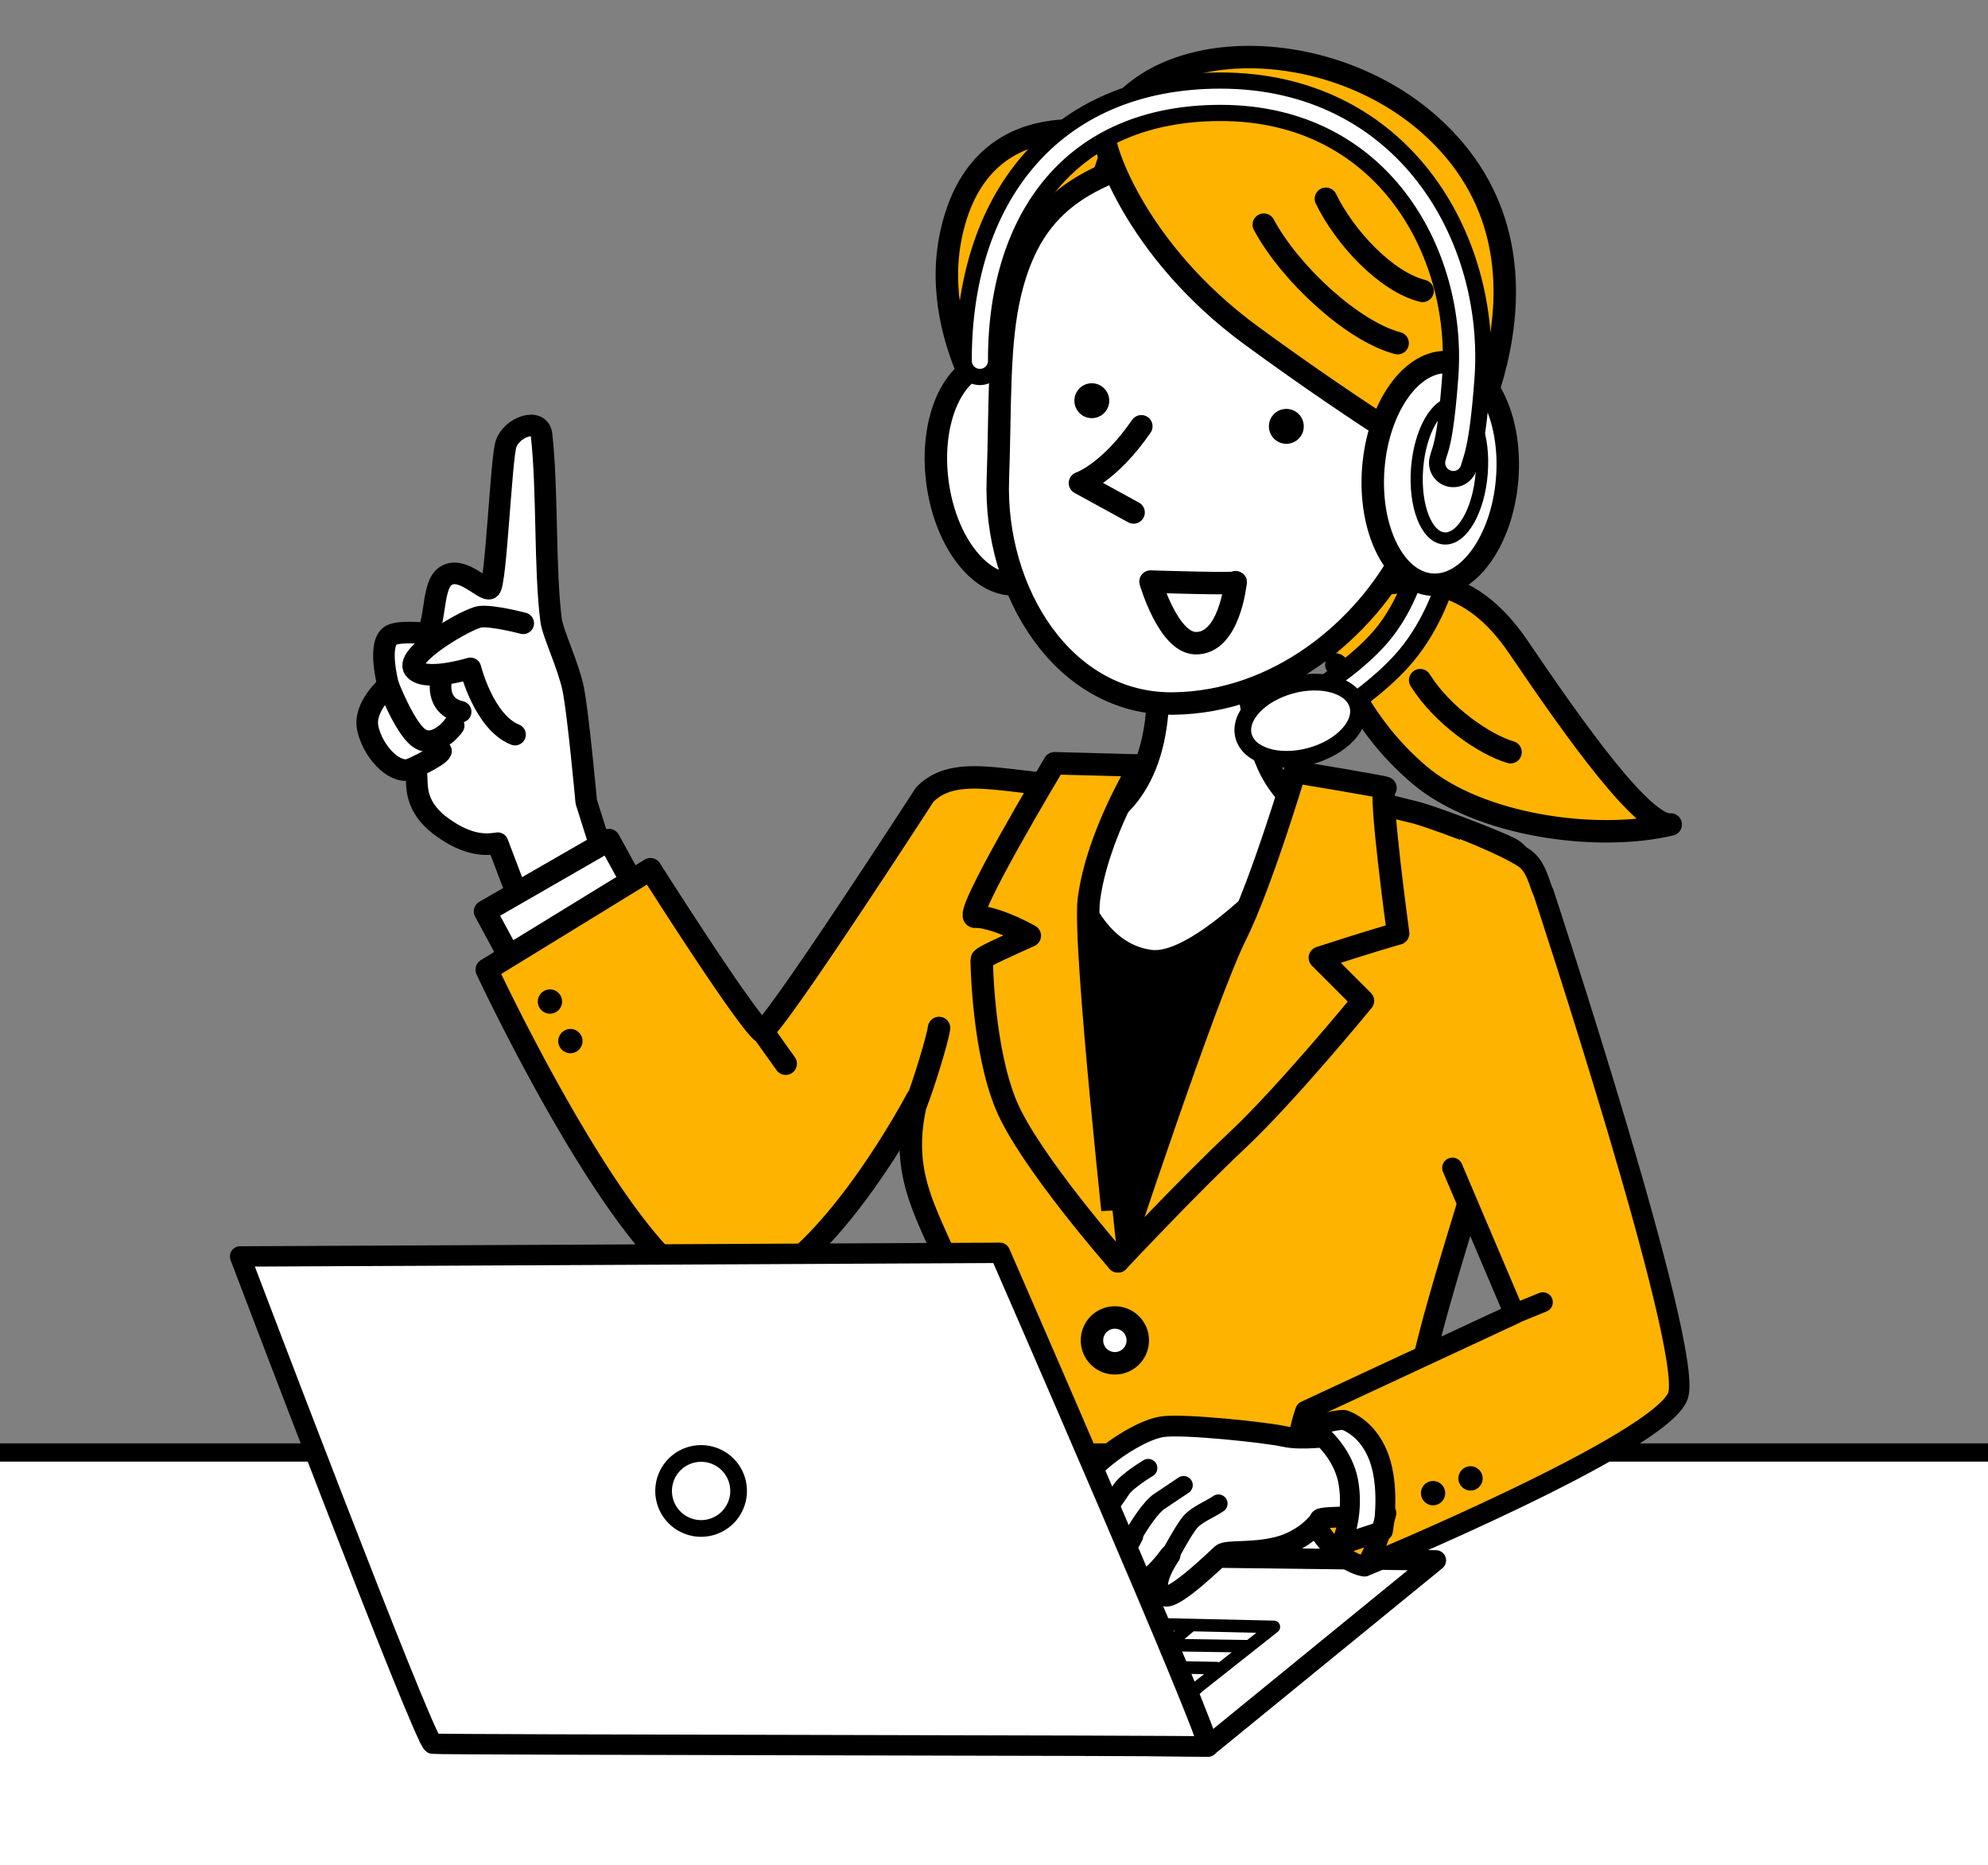 <svg xmlns="http://www.w3.org/2000/svg" xmlns:xlink="http://www.w3.org/1999/xlink" width="556.789" height="522.281" viewBox="0 0 556.789 522.281">
  <rect x="0" y="0" width="556.789" height="522.281" fill="#808080" stroke="none"/>
  <defs>
    <clipPath id="clip-path">
      <rect id="長方形_3077" data-name="長方形 3077" width="556.789" height="522.281" fill="none"/>
    </clipPath>
  </defs>
  <g id="アートワーク_11" data-name="アートワーク 11" transform="translate(278.395 261.141)">
    <g id="グループ_25805" data-name="グループ 25805" transform="translate(-278.395 -261.141)">
      <g id="グループ_25804" data-name="グループ 25804" clip-path="url(#clip-path)">
        <g id="グループ_25803" data-name="グループ 25803" transform="translate(-105.122 15.984)">
          <path id="パス_102176" data-name="パス 102176" d="M636.636,82.79s-37.86-11.7-46.335,27.264c-6.9,31.709,17.362,59.908,17.362,59.908Z" transform="translate(-218.753 -60.598)" fill="#ffb301" stroke="#000" stroke-linecap="round" stroke-linejoin="round" stroke-width="6.291"/>
          <g id="グループ_25797" data-name="グループ 25797" transform="translate(479.399 146.966)">
            <path id="パス_102177" data-name="パス 102177" d="M834.442,364.506c13.008-2.579,31.559-8.483,47.979,15.777s35.1,50.3,42.6,49.608c-20.892,4.962-53.814.25-70.465-13.944s-21.189-29.6-23.175-30.794" transform="translate(-831.378 -361.957)" fill="#ffb301" stroke="#000" stroke-linecap="round" stroke-linejoin="round" stroke-width="6.291"/>
            <path id="パス_102178" data-name="パス 102178" d="M883.533,423.083c6.281,10.061,18.224,18.124,25.312,20.168" transform="translate(-860.053 -395.565)" fill="#ffb301" stroke="#000" stroke-linecap="round" stroke-linejoin="round" stroke-width="6.291"/>
          </g>
          <ellipse id="楕円形_232" data-name="楕円形 232" cx="18.808" cy="31.244" rx="18.808" ry="31.244" transform="translate(363.6 88.067) rotate(-7.501)" fill="#fff" stroke="#000" stroke-linecap="round" stroke-linejoin="round" stroke-width="6.291"/>
          <path id="パス_102179" data-name="パス 102179" d="M289.807,370.035s-2.286-24.974-3.668-31.636-5.716-15.524-6.19-19.256c-1.834-14.443-.917-36.221-2.66-51.858-.547-4.911-8.343-2.245-9.948,2.57-1.383,4.149-2.816,39.454-4.507,40.436s-8.021-6.834-12.68-3.267c-4.023,3.081-2.149,16.329-6.2,15.814,0,0-6.477-.647-8.73.547-4.107,2.177-.871,14.078-.871,14.078s-6.995,5.872-5.739,11.929,6.843,12.689,11.688,11.685-2.291,7.8,9.155,16.065c7.275,5.255,12.15,5.043,15.536,4.5l9.681,25.527,23.612-10.317Z" transform="translate(-20.491 -161.502)" fill="#fff" stroke="#000" stroke-linecap="round" stroke-linejoin="round" stroke-width="6.05"/>
          <path id="パス_102180" data-name="パス 102180" d="M287.857,385.407s-8.6-2.272-12.1-1.824-21.154,10.7-18.458,14.566,15.77-.112,15.77-.112,3.78,15.108,12.491,18.546" transform="translate(-36.193 -226.85)" fill="none" stroke="#000" stroke-linecap="round" stroke-linejoin="round" stroke-width="6.05"/>
          <path id="パス_102181" data-name="パス 102181" d="M241.549,426.364s4.53,11.695,8.514,14.659,8.679-1.7,9.8-3.407" transform="translate(-27.684 -250.403)" fill="#fff" stroke="#000" stroke-linecap="round" stroke-linejoin="round" stroke-width="6.05"/>
          <path id="パス_102182" data-name="パス 102182" d="M274.249,422.808s-1.788,7.351,5.441,8.979" transform="translate(-45.555 -248.448)" fill="#fff" stroke="#000" stroke-linecap="round" stroke-linejoin="round" stroke-width="6.05"/>
          <path id="パス_102183" data-name="パス 102183" d="M254.764,472.469s8.1-3.575,8.819-5.2" transform="translate(-34.95 -272.894)" fill="#fff" stroke="#000" stroke-linecap="round" stroke-linejoin="round" stroke-width="6.05"/>
          <path id="パス_102184" data-name="パス 102184" d="M590.216,1004.359s-6.126,85.333-6.126,139.151l162.514.183s-27.016-124.79-34.735-143.444Z" transform="translate(-216.017 -565.931)" fill="#ffb301" stroke="#000" stroke-linecap="round" stroke-linejoin="round" stroke-width="6.291"/>
          <path id="パス_102185" data-name="パス 102185" d="M347.968,543.568l-11.494-20.991-34.7,19.975,9.326,17.254" transform="translate(-60.797 -303.302)" fill="#fff" stroke="#000" stroke-linecap="round" stroke-linejoin="round" stroke-width="6.291"/>
          <path id="パス_102186" data-name="パス 102186" d="M562.551,669.4c.5,1.925,12.678,57.283,12.678,57.283s-36.394,15.045-90.654,13.295c-26.391-.851-67.8-12.743-66.513-15.315s26.023-52.95,24.178-67.853c-5.509-44.515-26.8-52.045-18.927-83.259,0,0-34.559,65.784-60.814,52.948-23.406-11.443-59.689-89.068-59.689-89.068L348.664,509.3s25.665,40.487,31.088,45.389C381.537,556.3,425.5,488.37,425.5,488.37c7.877-7.876,19.935-3.974,37.195-2.626,8.291.648,10.337,5.277,14.474,3.621,5.228-2.471,10.291-4.754,22.8-4.754a216.653,216.653,0,0,1,27.6,2.239c1.529.207,3.037.421,4.511.639q1.105.163,2.185.329c12.226,1.872,21.666,3.869,21.666,3.869s6.909,1.7,7.145,1.765c5.692,1.547,24.362,8.708,26.987,10.407,9.919,6.418,3.087,44.09.114,55.984C580.551,598.35,560.217,651.754,562.551,669.4Z" transform="translate(-61.366 -281.862)" fill="#ffb301" stroke="#000" stroke-linecap="round" stroke-linejoin="round" stroke-width="6.291"/>
          <path id="パス_102187" data-name="パス 102187" d="M640.809,508.015s85.659,7.826,83.086,6.969S660,635.592,660,635.592s-32.772-60.841-28.732-76.01S643.6,513.911,640.809,508.015Z" transform="translate(-241.766 -295.296)"/>
          <path id="パス_102188" data-name="パス 102188" d="M710.249,389.208s.643,28.946,9.006,41.811,16.724,10.292,16.724,10.292-34.8,43.039-51.889,40.739c-22.3-3-25.73-38.595-25.73-38.595s13.937,4.289,22.943-13.079,3.216-43.1,3.216-43.1" transform="translate(-256.852 -228.913)" fill="#fff" stroke="#000" stroke-linecap="round" stroke-linejoin="round" stroke-width="6.291"/>
          <path id="パス_102189" data-name="パス 102189" d="M729.055,504.943s-15.224,70.114-30.018,87.482a389.968,389.968,0,0,0-24.443,31.733c-18.655-43.741-5.875-121.2-5.36-121.145" transform="translate(-260.22 -292.546)" fill="none" stroke="#000" stroke-linecap="round" stroke-linejoin="round" stroke-width="6.291"/>
          <path id="パス_102190" data-name="パス 102190" d="M773.987,525.394s-5.575-40.739-3.645-40.739-25.3-4.5-25.3-4.5-9.434,31.519-16.51,45.671c-8.538,17.077-33.02,91.387-33.02,91.387s19.726-21.059,33.449-33.924,35.164-39.024,35.164-39.024L752.061,532.2C765.637,527.766,773.987,525.394,773.987,525.394Z" transform="translate(-277.278 -279.976)" fill="#ffb301" stroke="#000" stroke-linecap="round" stroke-linejoin="round" stroke-width="6.291"/>
          <path id="パス_102191" data-name="パス 102191" d="M638.054,512.944c2.359-18.225,14.366-37.523,14.366-37.523l-24-.642s-26.05,43.375-22.209,42.989c2.414-.242,8.646,1.594,15.3,5.308-6.234,2.847-13.475,5.98-13.475,6.7,0,1.287.429,25.3,6.861,40.739s31.3,43.741,31.3,43.741S636.425,525.53,638.054,512.944Z" transform="translate(-227.968 -277.022)" fill="#ffb301" stroke="#000" stroke-linecap="round" stroke-linejoin="round" stroke-width="6.291"/>
          <path id="パス_102192" data-name="パス 102192" d="M624.322,130.656c-3.594,14.481-2.83,32.09-3.579,52.7-1.14,31.349,18.243,63.28,49.223,62.84,28.844-.41,53.5-20.2,65.43-43.659,7.962-15.661,13.87-46.6,9.371-66.192s-38.76-52.767-68.475-45.988S630.816,104.492,624.322,130.656Z" transform="translate(-236.143 -65.169)" fill="#fff" stroke="#000" stroke-linecap="round" stroke-linejoin="round" stroke-width="6.291"/>
          <path id="パス_102193" data-name="パス 102193" d="M687.053,56.035c-1.424,2.955,8.271,33.422,40.986,57.372s56.406,37.765,56.406,37.765,36.963-58.361-6.428-96.78C749.162,28.843,700.059,29.043,687.053,56.035Z" transform="translate(-272.554 -35.505)" fill="#ffb301" stroke="#000" stroke-linecap="round" stroke-linejoin="round" stroke-width="6.291"/>
          <path id="パス_102194" data-name="パス 102194" d="M799.027,258.006a4.882,4.882,0,1,1-5.963-3.479A4.882,4.882,0,0,1,799.027,258.006Z" transform="translate(-328.912 -155.837)"/>
          <path id="パス_102195" data-name="パス 102195" d="M678.008,242.045a4.882,4.882,0,1,1-5.963-3.479A4.881,4.881,0,0,1,678.008,242.045Z" transform="translate(-262.374 -147.061)"/>
          <path id="パス_102196" data-name="パス 102196" d="M786.235,139.75c7.371,13.715,24.893,29.885,37.494,33.179" transform="translate(-327.159 -92.82)" fill="none" stroke="#000" stroke-linecap="round" stroke-linejoin="round" stroke-width="6.291"/>
          <path id="パス_102197" data-name="パス 102197" d="M824.884,123.655c5.255,10.8,16.811,23.241,27.078,25.793" transform="translate(-348.408 -83.971)" fill="none" stroke="#000" stroke-linecap="round" stroke-linejoin="round" stroke-width="6.291"/>
          <path id="パス_102198" data-name="パス 102198" d="M689.055,265.176c-9.056,13.164-17.19,15.9-17.19,15.9l15.022,8.228" transform="translate(-264.276 -161.78)" fill="#fff" stroke="#000" stroke-linecap="round" stroke-linejoin="round" stroke-width="6.291"/>
          <path id="パス_102199" data-name="パス 102199" d="M739.6,361.935s-1.687,17.475-11.349,17.074c-7.558-.314-12.482-17.245-12.482-17.245S741.389,362.6,739.6,361.935Z" transform="translate(-288.416 -214.885)" fill="#fff" stroke="#000" stroke-linecap="round" stroke-linejoin="round" stroke-width="6.291"/>
          <path id="パス_102200" data-name="パス 102200" d="M871.371,281.121c9.777,1.264,17.566,6.026,16.371,15.274s-10.09,15.722-19.867,14.458" transform="translate(-372.045 -170.547)" fill="#fff" stroke="#000" stroke-linecap="round" stroke-linejoin="round" stroke-width="6.291"/>
          <line id="線_404" data-name="線 404" x2="6.702" y2="9.399" transform="translate(318.473 272.493)" fill="#ffb301" stroke="#000" stroke-linecap="round" stroke-linejoin="round" stroke-width="6.291"/>
          <path id="パス_102201" data-name="パス 102201" d="M341.382,618.846a3.4,3.4,0,1,1-3.4-3.4A3.4,3.4,0,0,1,341.382,618.846Z" transform="translate(-78.831 -354.36)"/>
          <ellipse id="楕円形_233" data-name="楕円形 233" cx="3.403" cy="3.403" rx="3.403" ry="3.403" transform="translate(261.471 272.158)"/>
          <ellipse id="楕円形_234" data-name="楕円形 234" cx="6.418" cy="6.418" rx="6.418" ry="6.418" transform="matrix(1, -0.01, 0.01, 1, 410.889, 353.02)" fill="#fff" stroke="#000" stroke-linecap="round" stroke-linejoin="round" stroke-width="6.291"/>
          <circle id="楕円形_235" data-name="楕円形 235" cx="6.418" cy="6.418" r="6.418" transform="translate(408.417 408.383) rotate(-67.705)" fill="#fff" stroke="#000" stroke-linecap="round" stroke-linejoin="round" stroke-width="6.291"/>
          <path id="パス_102202" data-name="パス 102202" d="M569.71,660.907c1.829-4.565,5.906-17.41,6.529-21.451" transform="translate(-208.111 -367.564)" fill="#ffb301" stroke="#000" stroke-linecap="round" stroke-linejoin="round" stroke-width="6.291"/>
          <rect id="長方形_3076" data-name="長方形 3076" width="819.485" height="261.763" transform="translate(0 390.77)" fill="#fff" stroke="#000" stroke-linecap="round" stroke-linejoin="round" stroke-width="5.106"/>
          <g id="グループ_25798" data-name="グループ 25798" transform="translate(225.287 418.238)">
            <path id="パス_102203" data-name="パス 102203" d="M485.015,1019.412l63.9-52.143-217.8-2.739-64.2,52.357Z" transform="translate(-266.922 -964.53)" fill="#fff" stroke="#000" stroke-linecap="round" stroke-linejoin="round" stroke-width="5.708"/>
            <path id="パス_102204" data-name="パス 102204" d="M333.615,1030.226l176.513.708,30.078-23.787-174.879-3.969Z" transform="translate(-303.591 -985.779)" fill="#fff" stroke="#000" stroke-linecap="round" stroke-linejoin="round" stroke-width="3.51"/>
            <line id="線_405" data-name="線 405" x2="169.159" y2="2.906" transform="translate(51.362 29.998)" fill="#fff" stroke="#000" stroke-linecap="round" stroke-linejoin="round" stroke-width="3.51"/>
            <line id="線_406" data-name="線 406" y1="0.081" x2="174.743" transform="translate(40.17 38.616)" fill="#fff" stroke="#000" stroke-linecap="round" stroke-linejoin="round" stroke-width="3.51"/>
            <line id="線_407" data-name="線 407" x1="28.235" y2="23.978" transform="translate(184.616 21.389)" fill="#fff" stroke="#000" stroke-linecap="round" stroke-linejoin="round" stroke-width="3.51"/>
            <line id="線_408" data-name="線 408" x1="31.114" y2="24.742" transform="translate(164.508 20.528)" fill="#fff" stroke="#000" stroke-linecap="round" stroke-linejoin="round" stroke-width="3.51"/>
            <line id="線_409" data-name="線 409" x2="168.771" y2="2.583" transform="translate(60.454 24.205)" fill="#fff" stroke="#000" stroke-linecap="round" stroke-linejoin="round" stroke-width="3.51"/>
            <line id="線_410" data-name="線 410" x1="31.732" y2="25.421" transform="translate(141.116 20.061)" fill="#fff" stroke="#000" stroke-linecap="round" stroke-linejoin="round" stroke-width="3.51"/>
            <line id="線_411" data-name="線 411" x1="29.486" y2="25.203" transform="translate(120.588 19.594)" fill="#fff" stroke="#000" stroke-linecap="round" stroke-linejoin="round" stroke-width="3.51"/>
            <line id="線_412" data-name="線 412" x1="30.833" y2="25.633" transform="translate(96.468 19.128)" fill="#fff" stroke="#000" stroke-linecap="round" stroke-linejoin="round" stroke-width="3.51"/>
            <line id="線_413" data-name="線 413" x1="31.669" y2="25.951" transform="translate(72.859 18.661)" fill="#fff" stroke="#000" stroke-linecap="round" stroke-linejoin="round" stroke-width="3.51"/>
            <line id="線_414" data-name="線 414" x1="30.259" y2="26.051" transform="translate(51.495 18.195)" fill="#fff" stroke="#000" stroke-linecap="round" stroke-linejoin="round" stroke-width="3.51"/>
            <path id="パス_102205" data-name="パス 102205" d="M580.773,986.453l10.074-9.27-51.837-.92-10.819,8.889Z" transform="translate(-410.571 -970.981)" fill="#fff" stroke="#000" stroke-linecap="round" stroke-linejoin="round" stroke-width="3.51"/>
          </g>
          <g id="グループ_25799" data-name="グループ 25799" transform="translate(400.311 215.934)">
            <path id="パス_102206" data-name="パス 102206" d="M850.354,610.286l17.376,40.867-58.52,27.236s-4.784,12.247-.98,23.3c6.529,18.964,17.477,20.162,17.477,20.162s83.426-34.515,87.84-47.819-37.68-140.8-37.68-140.8c-1.1-2.073-1.938-7.437-5.459-9.743-5.6-3.667-17.877-8.33-17.877-8.33" transform="translate(-738.755 -515.156)" fill="#ffb301" stroke="#000" stroke-linecap="round" stroke-linejoin="round" stroke-width="5.742"/>
            <path id="パス_102207" data-name="パス 102207" d="M733.925,890.136c-1.2-.4-8.471,1.014-13.646-.134s-28.321-3.623-34.242-2.742-15.4,7.3-19.283,11.529c-4.478,4.877-13.237,20.209-10.552,22.625s11.244-5.9,11.244-5.9-7.351,13.21-4.7,15.023c6.682,4.574,15.052-12.727,15.052-12.727s-7.96,13.715-4.135,14.994c6.363,2.127,14.555-9.576,14.555-9.576s-6.79,9.545-1.386,11.439c2.757.966,14.506-10.52,15.862-11.728s8.327-.155,15.62-1.96,11.662-6.96,11.9-7.826,16.539-.682,15.69-.637S753.016,896.518,733.925,890.136Z" transform="translate(-655.7 -719.641)" fill="#fff" stroke="#000" stroke-linecap="round" stroke-linejoin="round" stroke-width="5.811"/>
            <path id="パス_102208" data-name="パス 102208" d="M727.928,949.746s3.878-7.308,5.757-9.4,5.409-3.411,7.785-5.052" transform="translate(-695.412 -746.155)" fill="#fff" stroke="#000" stroke-linecap="round" stroke-linejoin="round" stroke-width="5.12"/>
            <path id="パス_102209" data-name="パス 102209" d="M704.782,938.015c2.088-3.52,5.116-8.133,7.447-9.675,3.112-2.058,6.771-4.524,6.771-4.524" transform="translate(-682.686 -739.842)" fill="#fff" stroke="#000" stroke-linecap="round" stroke-linejoin="round" stroke-width="5.12"/>
            <path id="パス_102210" data-name="パス 102210" d="M678.589,931.28c2.655-3.549,7.059-9.843,8.64-12.2s7.457-5.887,7.457-5.887" transform="translate(-668.285 -734.002)" fill="#fff" stroke="#000" stroke-linecap="round" stroke-linejoin="round" stroke-width="5.12"/>
          </g>
          <g id="グループ_25800" data-name="グループ 25800" transform="translate(172.372 334.854)">
            <path id="パス_102211" data-name="パス 102211" d="M149.383,780.33,362.2,779.312s60.529,138.612,58.194,138.265-214.7-.456-217.04-.8S149.383,780.33,149.383,780.33Z" transform="translate(-149.383 -779.312)" fill="#fff" stroke="#000" stroke-linecap="round" stroke-linejoin="round" stroke-width="5.708"/>
            <path id="パス_102212" data-name="パス 102212" d="M433.753,916.152a10.5,10.5,0,1,1-8.841-11.922A10.495,10.495,0,0,1,433.753,916.152Z" transform="translate(-294.253 -847.93)" fill="#fff" stroke="#000" stroke-linecap="round" stroke-linejoin="round" stroke-width="4.674"/>
          </g>
          <path id="パス_102213" data-name="パス 102213" d="M824.622,883.258c-2.189-.158-9.445,1.856-9.445,1.856s8.745,5.632,10.615,15.348a30.782,30.782,0,0,1-2.074,17.737l11.792-3.886s2.123-11.56-1.064-20.39S824.622,883.258,824.622,883.258Z" transform="translate(-343.071 -501.604)" fill="#fff" stroke="#000" stroke-linecap="round" stroke-linejoin="round" stroke-width="5.575"/>
          <g id="グループ_25801" data-name="グループ 25801" transform="translate(464.427 127.275)">
            <path id="パス_102214" data-name="パス 102214" d="M843.278,318.218s-1.289,23.656-15.355,39.031c-11.612,12.694-29.8,21.091-29.8,21.091" transform="translate(-798.121 -318.218)" fill="none" stroke="#000" stroke-linecap="round" stroke-linejoin="round" stroke-width="14.023"/>
            <path id="パス_102215" data-name="パス 102215" d="M843.278,318.218s-1.289,23.656-15.355,39.031c-11.612,12.694-29.8,21.091-29.8,21.091" transform="translate(-798.121 -318.218)" fill="none" stroke="#fff" stroke-linecap="round" stroke-linejoin="round" stroke-width="3.739"/>
          </g>
          <ellipse id="楕円形_236" data-name="楕円形 236" cx="16.554" cy="10.259" rx="16.554" ry="10.259" transform="translate(450.739 180.273) rotate(-15.179)" fill="#fff" stroke="#000" stroke-linecap="round" stroke-linejoin="round" stroke-width="4.674"/>
          <ellipse id="楕円形_237" data-name="楕円形 237" cx="31.244" cy="18.808" rx="31.244" ry="18.808" transform="translate(487.325 146.277) rotate(-85.547)" fill="#fff" stroke="#000" stroke-linecap="round" stroke-linejoin="round" stroke-width="6.291"/>
          <ellipse id="楕円形_238" data-name="楕円形 238" cx="19" cy="9.073" rx="19" ry="9.073" transform="matrix(0.078, -0.997, 0.997, 0.078, 500.533, 134.089)" fill="#fff" stroke="#000" stroke-linecap="round" stroke-linejoin="round" stroke-width="3.408"/>
          <g id="グループ_25802" data-name="グループ 25802" transform="translate(379.565 11.108)">
            <path id="パス_102216" data-name="パス 102216" d="M609.619,134.125c-.114-42.345,22.734-73.946,67.4-73.946,48.085,0,71.639,41.4,68.85,78.836-1.471,19.747-3.154,21.333-3.669,23.705" transform="translate(-609.618 -60.179)" fill="none" stroke="#000" stroke-linecap="round" stroke-linejoin="round" stroke-width="13.599"/>
            <path id="パス_102217" data-name="パス 102217" d="M609.619,134.125c-.114-42.345,22.734-73.946,67.4-73.946,48.085,0,71.639,41.4,68.85,78.836-1.471,19.747-3.154,21.333-3.669,23.705" transform="translate(-609.618 -60.179)" fill="none" stroke="#fff" stroke-linecap="round" stroke-linejoin="round" stroke-width="4.533"/>
          </g>
          <path id="パス_102218" data-name="パス 102218" d="M890.793,924.643a3.4,3.4,0,1,1-3.4-3.4A3.4,3.4,0,0,1,890.793,924.643Z" transform="translate(-380.903 -522.491)"/>
          <ellipse id="楕円形_239" data-name="楕円形 239" cx="3.403" cy="3.403" rx="3.403" ry="3.403" transform="translate(513.576 394.618)"/>
          <line id="線_415" data-name="線 415" y1="3.25" x2="7.961" transform="translate(529.286 348.68)" fill="#fff" stroke="#000" stroke-linecap="round" stroke-linejoin="round" stroke-width="5.575"/>
          <path id="パス_102219" data-name="パス 102219" d="M855,941.23c-1.243,4.974-4.528,13.9-6.15,14.877" transform="translate(-361.582 -533.482)" fill="#fff" stroke="#000" stroke-linecap="round" stroke-linejoin="round" stroke-width="5.575"/>
        </g>
      </g>
    </g>
  </g>
</svg>
